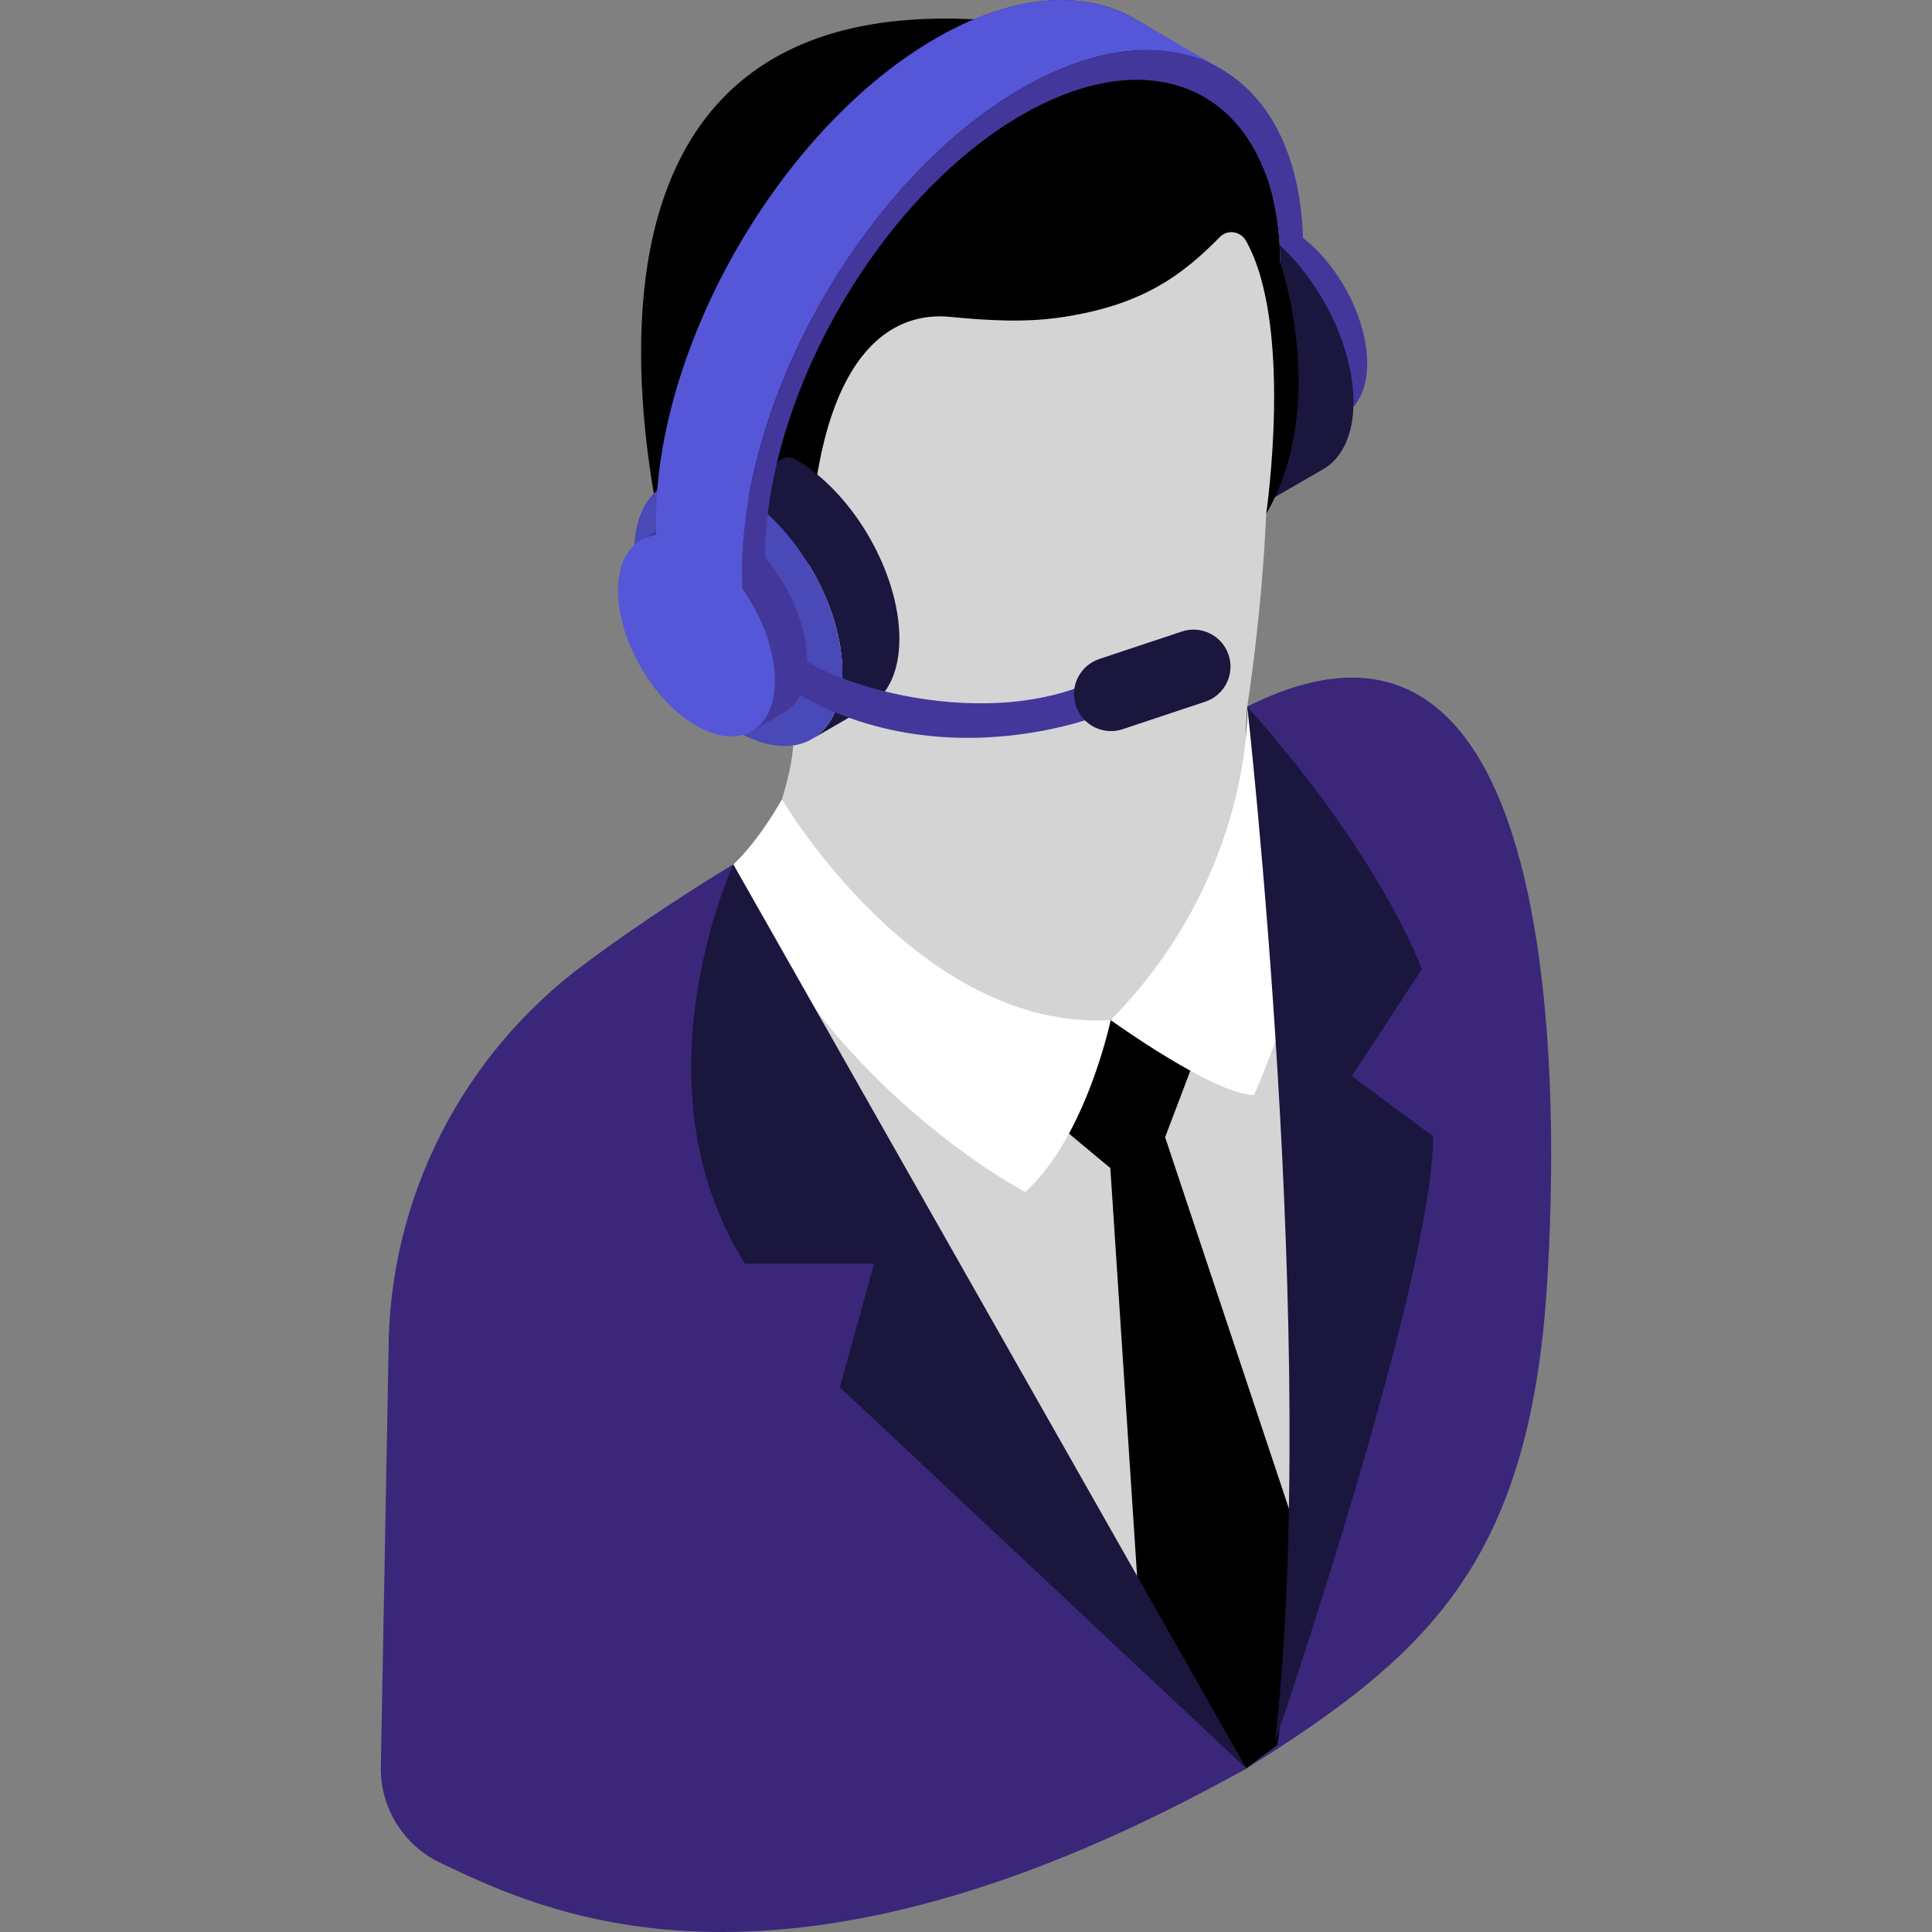 <?xml version="1.0" encoding="UTF-8"?>
<svg xmlns="http://www.w3.org/2000/svg" width="280" height="280" viewBox="0 0 280 280">
  <rect x="0" y="0" width="280" height="280" fill="#808080" stroke="none"/>
  <g id="a"></g>
  <g id="b"></g>
  <g id="c"></g>
  <g id="d"></g>
  <g id="e"></g>
  <g id="f"></g>
  <g id="g"></g>
  <g id="h"></g>
  <g id="i">
    <g id="j">
      <path d="M180.649,102.505s2.024-12.978,2.681-27.941c0-0,1.054-1.802,1.436-2.617l6.983-3.95c2.584-1.502,4.214-4.635,4.371-9.051,1.266-1.375,1.015-3.489,1.023-6.235,.018-6.418-3.998-14.067-9.305-18.227-.464-14.086-9.081-23.443-10.547-24.25-3.381-1.861-12.778-7.479-12.778-7.479-6.156-3.588-14.301-3.757-23.375,.057-50.267,15.55-35.31,104.21-33.401,103.653,2.643,1.368,5.657,1.434,7.772,1.13-.118,1.888-.638,9.83-.638,9.83-3.776,6.607-18.011,15.877-29.298,24.255-17.828,13.233,28.235,151.942,95.057,114.622h0l0-0c0-0,.066-.041,.192-.119,25.136-15.695,54.394-181.202-.175-153.678Z" fill="#1a163d"></path>
      <g>
        <g>
          <g>
            <g>
              <path d="M188.876,36.068c-.068-24.123-16.12-34.792-36.56-25.44v3.884c18.599-8.311,33.146,1.489,33.208,23.491l1.396-.784,2.115,4.927-.16-6.077Z" fill="#43379b"></path>
              <g>
                <path d="M178.742,32.311c2.065-1.2,4.925-1.031,8.082,.792,6.274,3.622,11.341,12.398,11.32,19.607-.01,3.581-1.274,6.101-3.312,7.286l-3.667,2.131c2.038-1.185,3.302-3.704,3.312-7.285,.02-7.209-5.046-15.986-11.32-19.608-3.157-1.822-6.017-1.992-8.082-.792l3.667-2.131Z" fill="#43379b"></path>
              </g>
              <path d="M170.371,31.211c2.744-1.594,6.543-1.369,10.738,1.053,8.336,4.813,15.068,16.473,15.041,26.052-.014,4.758-1.693,8.106-4.401,9.68l-8.259,4.799c2.708-1.574,4.388-4.921,4.401-9.679,.027-9.579-6.705-21.241-15.041-26.054-4.195-2.421-7.995-2.647-10.738-1.053l8.259-4.799Z" fill="#1a163d"></path>
              <path d="M172.85,37.064c-8.336-4.813-15.112-.951-15.139,8.628-.027,9.578,6.705,21.239,15.041,26.052,8.336,4.813,15.112,.951,15.139-8.627,.027-9.579-6.705-21.24-15.041-26.053Z" fill="#1a163d"></path>
              <path d="M172.476,42.445c-5.749-3.319-10.423-.656-10.441,5.951-.019,6.606,4.624,14.648,10.374,17.967,5.749,3.319,10.423,.656,10.441-5.95,.019-6.607-4.624-14.649-10.374-17.968Z" fill="#1b2a4f"></path>
              <path d="M173.885,64.632c-5.749-3.319-10.392-11.361-10.374-17.967,.005-1.86,.379-3.407,1.042-4.596-1.561,1.192-2.51,3.36-2.518,6.326-.019,6.606,4.624,14.648,10.374,17.967,4.131,2.385,7.707,1.681,9.399-1.355-1.916,1.463-4.755,1.453-7.923-.376Z" fill="#384e85"></path>
            </g>
            <path d="M162.141,6.825c6.71,3.897,10.875,12.179,10.906,23.919l.157,6.085,12.476,7.248-.157-6.069c-.031-11.755-4.196-20.037-10.906-23.934l-12.476-7.248Z" fill="#9aadfd"></path>
            <g>
              <path d="M183.507,74.476c-.657,14.963-2.748,27.931-2.748,27.931-1.022,14.08,2.757,24.529-1.211,28.364-.225,11.472-3.796,26.597-3.796,26.597l-38.606,2.214-23.819-43.733c3.649-12.08,.286-12.284-.606-16.645-.178-.872-.305-1.342-.305-1.342,2.771,13.141-6.442-43.648,4.848-62.123,9.713-15.895,65.665-14.881,68.542,4.187,2.715,14.874,2.502,21.788-2.298,34.549Z" fill="#d4d4d4"></path>
              <path d="M185.525,38.003c-.027-9.411-2.704-16.59-7.214-21.074-6.034-5.998-10.474-11.629-32.89-13.808-78.492-7.632-45.725,88.994-45.725,88.994l17.573,1.173c-1.645-44.167,13.092-48.073,20.333-47.373,5.378,.521,10.79,.865,16.136,.079,11.559-1.699,17.38-5.869,23.069-11.658,1.106-1.125,2.984-.826,3.76,.547,6.943,12.284,2.939,39.591,2.939,39.591,9.202-15.822,2.018-36.473,2.018-36.473Z"></path>
            </g>
          </g>
          <g>
            <g>
              <g>
                <g>
                  <path d="M104.566,79.797c2.744-1.594,6.543-15.645,10.738-13.222,8.336,4.813,15.068,16.473,15.041,26.052-.014,4.758-1.693,8.106-4.401,9.68l-8.259,4.799c2.708-1.574,4.388-4.921,4.401-9.679,.027-9.579-6.705-21.241-15.041-26.054-4.195-2.421-7.995-2.647-10.738-1.053l8.259,9.476Z" fill="#1a163d"></path>
                  <path d="M107.045,71.374c-8.336-4.813-15.112-.951-15.139,8.628-.027,9.578,6.705,21.239,15.041,26.052,8.336,4.813,15.112,.951,15.139-8.627,.027-9.579-6.705-21.24-15.041-26.053Z" fill="#4949b7"></path>
                </g>
                <g>
                  <path d="M97.573,75.547c2.065-1.2,4.925-1.031,8.082,.792,6.274,3.622,11.341,12.398,11.32,19.607-.01,3.581-1.274,6.101-3.312,7.286l-4.691,2.726c2.038-1.185,3.302-3.704,3.312-7.285,.02-7.209-5.046-15.986-11.32-19.608-3.157-1.822-6.017-1.992-8.082-.792l4.691-2.726Z" fill="#43379b"></path>
                </g>
                <path d="M100.963,79.065c-6.274-3.622-11.374-.716-11.394,6.493-.02,7.209,5.046,15.985,11.32,19.607,6.274,3.622,11.374,.716,11.394-6.493,.02-7.209-5.046-15.985-11.32-19.607Z" fill="#5656d8"></path>
              </g>
              <g>
                <path d="M95.068,75.769l.157,13.749,12.476,7.248-.157-13.733c-.079-25.773,18.104-57.267,40.53-70.216,11.284-6.506,21.53-7.103,28.932-2.813l-12.492-7.248c-7.386-4.306-17.633-3.709-28.916,2.813-22.426,12.949-40.608,44.443-40.53,70.2Z" fill="#5656d8"></path>
              </g>
            </g>
            <path d="M148.077,12.818c-22.425,12.947-40.607,44.439-40.534,70.208l.02,.761h3.392l-.071-2.69c-.067-23.647,16.625-52.558,37.204-64.44,16.221-9.365,30.05-5.353,35.229,8.329h4.143c-4.65-17.37-20.543-23.045-39.382-12.169Z" fill="#43379b"></path>
          </g>
        </g>
        <g>
          <g>
            <path d="M180.759,102.407s1.658,49.201-17.71,53.801c-23.519,5.584-36.89-26.999-56.764-30.931,0,0-10.258,6.041-21.548,14.421-17.828,13.233-28.429,34.071-28.429,56.273l-1.117,60.332c0,5.84,3.325,11.127,8.59,13.653,15.922,7.637,50.029,23.668,116.851-13.653,0,0,.066-.041,.192-.119,25.136-15.695,39.492-28.806,42.966-64.674,0-0,11.537-116.627-43.032-89.103Z" fill="#3a277a"></path>
            <g>
              <g>
                <path d="M185.365,109.963c-.639,.209-1.265,.383-1.926,.647-1.065,12.461-7.175,28.534-22.469,37.23,0,0-17.525,10.166-38.64-11.826-4.995-.079-10.326-9.605-16.046-10.737,0,0,51.538,104.491,74.347,131.026,0,0,1.774-1.245,4.464-3.298l-.297-.574c0,0,19.843-53.688,.566-142.467Z" fill="#d4d4d4"></path>
                <polygon points="179.194 137.562 168.858 164.811 189.145 225.681 185.096 253.005 180.632 256.303 165.3 236.113 160.919 169.288 145.589 156.514 179.194 137.562"></polygon>
                <g>
                  <path d="M180.759,102.407s.987,24.303-19.789,45.433c0,0,15.064,10.856,20.776,10.856,0,0,10.575-23.999,8.961-35.62-1.614-11.62-7.962-10.461-9.948-20.669Z" fill="#fff"></path>
                  <path d="M106.284,125.277s3.266-2.821,7.042-9.428c0,0,19.736,33.613,47.644,31.992,0,0-3.529,16.904-12.389,24.921,0,0-30.173-15.847-42.297-47.484Z" fill="#fff"></path>
                </g>
              </g>
              <g>
                <path d="M107.984,183.133h18.693l-4.955,17.922,58.909,55.248L106.284,125.277s-14.821,31.844,1.7,57.856Z" fill="#1a163d"></path>
                <path d="M206.049,140.47s-5.519-15.878-25.29-38.063c0,0,10.478,92.883,4.04,150.023,0,0,22.893-66.854,22.893-87.762l-11.779-8.706,10.135-15.492Z" fill="#1a163d"></path>
              </g>
            </g>
          </g>
          <g>
            <path d="M162.182,96.676c-15.874,10.431-42.109,3.124-48.162-2.954-.882,2.077,.24,3.347-.694,5.412,23.455,15.504,51.16,3.271,50.185,2.33-.571-2.031-.769-2.754-1.329-4.788Z" fill="#43379b"></path>
            <path d="M178.059,94.917c-.935-2.809-3.97-4.328-6.778-3.393l-11.963,3.984c-2.808,.935-4.326,3.971-3.391,6.78,.935,2.809,3.97,4.328,6.778,3.393l11.963-3.985c2.808-.935,4.326-3.971,3.391-6.78Z" fill="#1a163d"></path>
          </g>
        </g>
      </g>
    </g>
  </g>
</svg>
